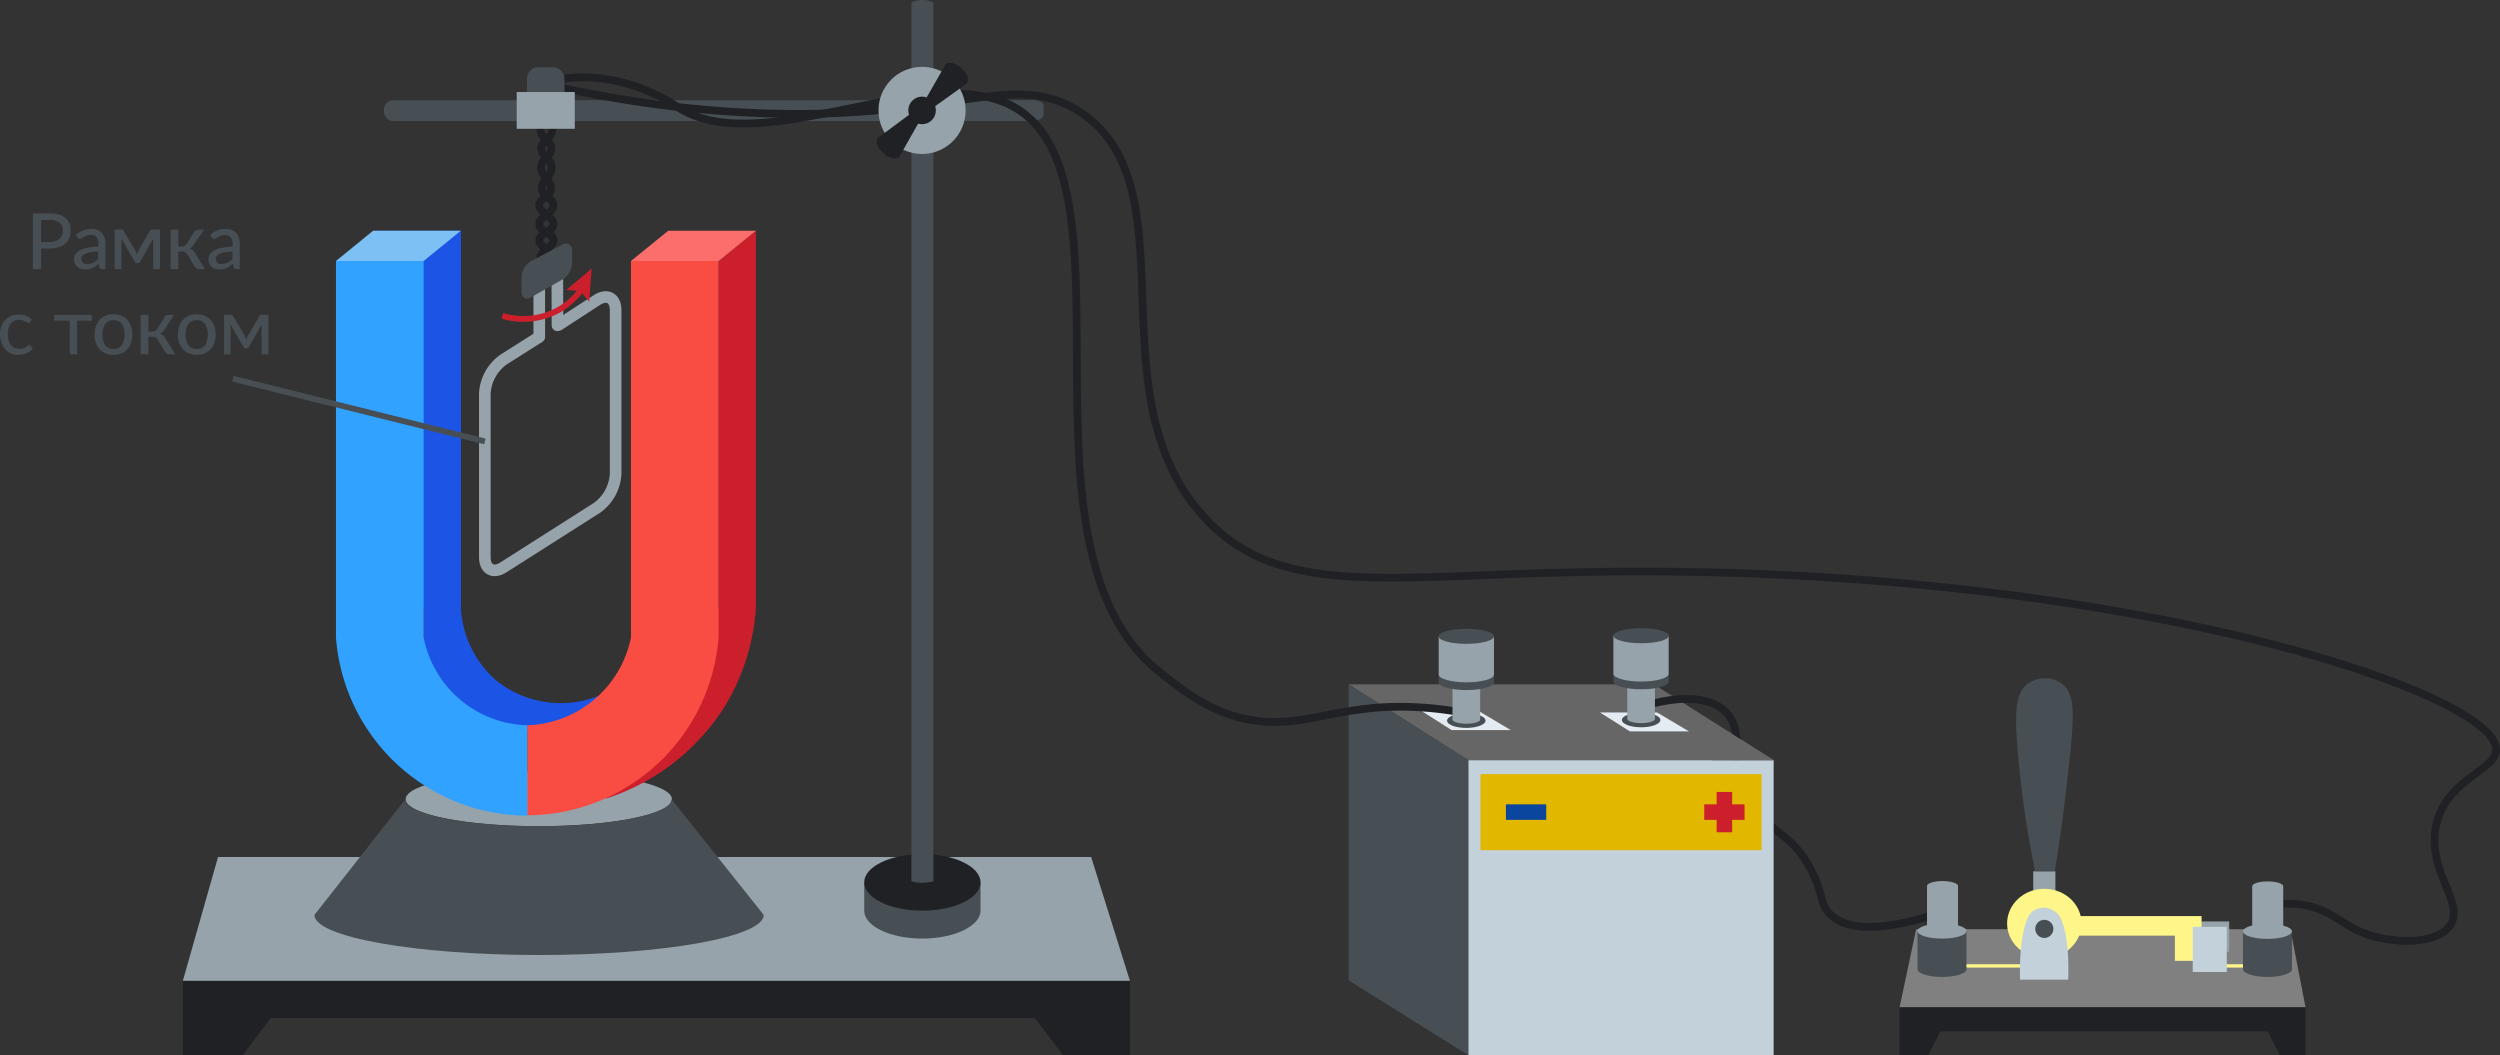 <?xml version="1.0" encoding="UTF-8"?>
<svg xmlns="http://www.w3.org/2000/svg" viewBox="0 0 322.43 136.1">
  <rect x="0" y="0" width="322.43" height="136.1" fill="#333333" stroke="none"/>
  <defs>
    <style>.cls-1,.cls-16,.cls-17,.cls-18,.cls-20,.cls-21,.cls-22,.cls-23{fill:none;}.cls-1,.cls-18{stroke:#202124;}.cls-1,.cls-16,.cls-17,.cls-20,.cls-21,.cls-22,.cls-23{stroke-miterlimit:10;}.cls-2{fill:#96a3aa;}.cls-3{fill:#202124;}.cls-4{fill:#474f54;}.cls-5{fill:#666;}.cls-6{fill:#e4ebf2;}.cls-7{fill:gray;}.cls-8{fill:#fff68a;}.cls-9{fill:#c3d1db;}.cls-10{fill:#1c55e5;}.cls-11{fill:#cc1f2c;}.cls-12{fill:#f94c43;}.cls-13{fill:#31a2ff;}.cls-14{fill:#7dc1f4;}.cls-15{fill:#fc6e6b;}.cls-16,.cls-17{stroke:#96a3aa;stroke-width:1.5px;}.cls-16{stroke-linecap:round;}.cls-18{stroke-linejoin:bevel;}.cls-19{fill:#e1b700;}.cls-20,.cls-23{stroke:#cc1f2c;}.cls-20,.cls-21{stroke-width:2px;}.cls-21{stroke:#0a469e;}.cls-22{stroke:#474f54;}.cls-22,.cls-23{stroke-width:0.75px;}</style>
  </defs>
  <g id="Слой_2" data-name="Слой 2">
    <g id="Слой_1-2" data-name="Слой 1">
      <path class="cls-1" d="M70.39,14.24a3.38,3.38,0,0,0-.65,2.8c.34,1,1.32,1.19,1.37,2.06.07,1-1.26,1.29-1.33,2.45s1.43,1.74,1.26,2.87-1.46,1.11-1.49,2c0,1.08,1.91,1.54,1.83,2.52s-1.79,1.09-1.83,2,1.47,1.15,1.68,2.3a2.57,2.57,0,0,1-.84,2"></path>
      <path class="cls-1" d="M70.54,14.24a3.42,3.42,0,0,1,.65,2.8c-.34,1-1.32,1.19-1.38,2.06-.06,1,1.27,1.29,1.34,2.45s-1.44,1.74-1.26,2.87,1.46,1.11,1.49,2c.05,1.08-1.91,1.54-1.83,2.52s1.79,1.09,1.83,2-1.47,1.15-1.68,2.3a2.54,2.54,0,0,0,.84,2"></path>
      <ellipse class="cls-2" cx="69.49" cy="103.07" rx="17.17" ry="3.48"></ellipse>
      <polyline class="cls-3" points="23.58 126.5 23.58 136.1 31.3 136.1 34.93 131.3 133.47 131.3 137.1 136.1 145.73 136.1 145.73 126.5"></polyline>
      <polygon class="cls-2" points="145.73 126.5 23.58 126.5 28.12 110.53 140.73 110.53 145.73 126.5"></polygon>
      <path class="cls-4" d="M111.46,117.45c0,2,3.36,3.6,7.5,3.6s7.5-1.63,7.5-3.6v-3.6h-15Z"></path>
      <ellipse class="cls-3" cx="118.96" cy="113.8" rx="7.5" ry="3.65"></ellipse>
      <path class="cls-4" d="M117.55,113.66a4.66,4.66,0,0,0,1.25.19,5.61,5.61,0,0,0,1.58-.19V.32A3.26,3.26,0,0,0,118.82,0a3.09,3.09,0,0,0-1.27.32Z"></path>
      <path class="cls-4" d="M50.78,12.92a1.23,1.23,0,0,0-1.26,1.23,1.3,1.3,0,0,0,1.06,1.46H133.1a1.68,1.68,0,0,0,1.49-.65V13.48c-.12-.31-.77-.56-1.44-.56Z"></path>
      <polygon class="cls-5" points="189.39 98.05 228.76 98.05 213.3 88.26 173.94 88.26 189.39 98.05"></polygon>
      <polygon class="cls-6" points="210.21 94.33 206.35 91.89 213.72 91.89 217.83 94.33 210.21 94.33"></polygon>
      <polygon class="cls-6" points="187.22 94.16 183.37 91.72 190.74 91.72 194.85 94.16 187.22 94.16"></polygon>
      <polygon class="cls-4" points="173.94 88.26 189.39 98.05 189.39 136.1 173.94 126.44 173.94 88.26"></polygon>
      <ellipse class="cls-4" cx="211.66" cy="92.86" rx="2.48" ry="0.94"></ellipse>
      <ellipse class="cls-4" cx="189.11" cy="92.94" rx="2.48" ry="0.94"></ellipse>
      <rect class="cls-2" x="262.23" y="112.37" width="2.86" height="2.54"></rect>
      <polygon class="cls-7" points="244.99 129.92 297.35 129.92 295.4 119.84 247.13 119.84 244.99 129.92"></polygon>
      <ellipse class="cls-8" cx="263.66" cy="119.1" rx="4.8" ry="4.47"></ellipse>
      <polyline class="cls-3" points="297.35 129.92 297.35 136.1 294.04 136.1 292.48 133.01 250.24 133.01 248.69 136.1 244.99 136.1 244.99 129.92"></polyline>
      <rect class="cls-8" x="252.15" y="124.36" width="8.99" height="0.43"></rect>
      <rect class="cls-2" x="283.59" y="118.84" width="3.91" height="3.91"></rect>
      <path class="cls-9" d="M266.74,126.35h-6.21c-.13-4.7.59-8.24,1.74-8.9a2.76,2.76,0,0,1,1.48-.39,2.91,2.91,0,0,1,1.43.61C266.26,118.48,266.91,121.86,266.74,126.35Z"></path>
      <circle class="cls-4" cx="263.66" cy="119.8" r="1.17"></circle>
      <rect class="cls-8" x="266.77" y="118.15" width="17.17" height="2.52"></rect>
      <rect class="cls-8" x="285.54" y="124.36" width="5.64" height="0.43"></rect>
      <rect class="cls-8" x="280.5" y="119.93" width="3.43" height="3.99"></rect>
      <rect class="cls-9" x="282.8" y="119.54" width="4.39" height="5.82"></rect>
      <path class="cls-4" d="M265,112.37h-2.53a131.52,131.52,0,0,1-2.21-15.16c-.45-5.25-.33-7.64,1.09-8.88a3.75,3.75,0,0,1,4.77,0c1.47,1.32,1.38,3.89.84,9.25C266.53,101.38,266,106.42,265,112.37Z"></path>
      <path class="cls-4" d="M247.3,120.08V125c0,.54,1.41,1,3.16,1s3.16-.43,3.16-1v-4.91"></path>
      <ellipse class="cls-2" cx="250.46" cy="120.08" rx="3.16" ry="0.97"></ellipse>
      <path class="cls-4" d="M289.28,120.12V125c0,.53,1.42,1,3.16,1s3.16-.44,3.16-1v-4.92"></path>
      <ellipse class="cls-2" cx="292.44" cy="120.12" rx="3.16" ry="0.97"></ellipse>
      <rect class="cls-10" x="48.12" y="29.76" width="11.31" height="48.54"></rect>
      <path class="cls-10" d="M63.93,87.7a13.37,13.37,0,0,1-4.5-9.4V29.76l-4.79,3.9V93.1l19.48,2,3-5.32A13.24,13.24,0,0,1,63.93,87.7Z"></path>
      <path class="cls-11" d="M92.69,33.66V78.3L78.14,103a28.47,28.47,0,0,0,15.15-11.6,27.76,27.76,0,0,0,4.2-13.07V29.76Z"></path>
      <path class="cls-12" d="M81.38,33.66V82.2A14.11,14.11,0,0,1,68,93.54L68,105.15a24.84,24.84,0,0,0,24.68-23V33.66Z"></path>
      <path class="cls-13" d="M68,93.54A14,14,0,0,1,54.64,82.2V33.66H43.33V82.2a24.84,24.84,0,0,0,24.68,23Z"></path>
      <polygon class="cls-14" points="43.33 33.66 54.64 33.66 59.43 29.76 48.12 29.76 43.33 33.66"></polygon>
      <polygon class="cls-15" points="81.38 33.66 92.69 33.66 97.49 29.76 86.18 29.76 81.38 33.66"></polygon>
      <path class="cls-4" d="M98.5,118c0,2.85-13,5.17-28.95,5.17s-29-2.32-29-5.17l11.73-14.91c0,1.92,7.69,3.48,17.17,3.48s17.17-1.56,17.17-3.48Z"></path>
      <line class="cls-16" x1="69.55" y1="36.76" x2="69.55" y2="43.45"></line>
      <line class="cls-16" x1="71.9" y1="41.96" x2="71.88" y2="35.84"></line>
      <path class="cls-4" d="M67.26,35.73a2.56,2.56,0,0,1,1.25-2.07l4-2.09a.81.81,0,0,1,1.28.76l0,1.56A2.65,2.65,0,0,1,72.62,36l-4.11,2.34c-.67.39-1.23.06-1.24-.72Z"></path>
      <path class="cls-17" d="M69.55,43.45l-4.63,2.94a5.76,5.76,0,0,0-2.39,4.35V71.86c0,1.56,1.08,2.15,2.39,1.32L77,65.49a5.77,5.77,0,0,0,2.4-4.36V40c0-1.55-1.08-2.15-2.4-1.31L71.9,42"></path>
      <path class="cls-18" d="M69.78,10.7a21.07,21.07,0,0,1,7-.66,22.9,22.9,0,0,1,10.77,3.87c10.81,6.83,32.31-6.37,43.33-.05,16.54,9.48-1.37,56.75,18.59,72.74,3.28,2.63,7.28,5.84,13.07,6.42,6.54.66,11-2.48,21-1.76a41.74,41.74,0,0,1,5.53.74"></path>
      <path class="cls-1" d="M69.78,10.7a145.29,145.29,0,0,0,24,3.67c28.11,1.93,36.44-5.76,45.4,0,14.94,9.61,1.31,36.89,16.51,52.74,9.67,10.08,23.43,7.07,49.75,6.65C271.69,72.69,322,89.12,321.93,96.69c0,2.74-6.68,3.8-7.8,10.09-1,5.83,3.86,9.72,1.84,12.61-1.72,2.45-7.12,2.31-10.55,1.15s-4.72-3.33-8.71-3.88a13.11,13.11,0,0,0-4.59.21"></path>
      <circle class="cls-2" cx="118.92" cy="14.24" r="5.62"></circle>
      <circle class="cls-3" cx="118.92" cy="14.24" r="1.78"></circle>
      <path class="cls-3" d="M119.85,14.24l4.85-3.48a1.42,1.42,0,0,0,.14-.36c.12-.65-.48-1.23-.81-1.54a2.18,2.18,0,0,0-1.54-.76,1.52,1.52,0,0,0-.47.1L119,13.45a1.36,1.36,0,0,1,.52.3A1.76,1.76,0,0,1,119.85,14.24Z"></path>
      <path class="cls-3" d="M118,14.24l-4.79,3.56a1,1,0,0,0-.14.37c-.11.65.5,1.22.84,1.52a2.07,2.07,0,0,0,1.55.74,1.53,1.53,0,0,0,.47-.11l3-5.29a1.33,1.33,0,0,1-.53-.3A1.46,1.46,0,0,1,118,14.24Z"></path>
      <rect class="cls-4" x="67.98" y="8.68" width="4.82" height="7.55" rx="1.42"></rect>
      <rect class="cls-2" x="66.64" y="11.87" width="7.49" height="4.74"></rect>
      <path class="cls-1" d="M212.09,91c6.09-1.67,8.89-.62,10.32.68,3,2.71.16,6.59,3.44,11.93,2.48,4,5.28,3.74,7.8,8.71,1.55,3.06,1,4.15,2.29,5.5,1.7,1.77,5.47,2.87,14.68-.23"></path>
      <path class="cls-2" d="M190.9,92.8c0,.3-.8.54-1.79.54s-1.78-.24-1.78-.54v-5h3.57Z"></path>
      <path class="cls-4" d="M185.55,87v1c0,.54,1.59,1,3.56,1s3.57-.43,3.57-1V87"></path>
      <path class="cls-2" d="M185.55,82.07V87c0,.53,1.59,1,3.56,1s3.57-.43,3.57-1V82.07"></path>
      <ellipse class="cls-4" cx="189.11" cy="82.07" rx="3.57" ry="0.97"></ellipse>
      <path class="cls-2" d="M213.44,92.72c0,.3-.8.54-1.78.54s-1.79-.24-1.79-.54v-5h3.57Z"></path>
      <path class="cls-4" d="M208.08,86.9v1c0,.53,1.6,1,3.57,1s3.56-.43,3.56-1v-1"></path>
      <path class="cls-2" d="M208.08,82V86.9c0,.53,1.6,1,3.57,1s3.56-.44,3.56-1V82"></path>
      <ellipse class="cls-4" cx="211.66" cy="81.99" rx="3.57" ry="0.97"></ellipse>
      <rect class="cls-9" x="189.39" y="98.05" width="39.36" height="38.04"></rect>
      <rect class="cls-19" x="190.94" y="99.84" width="36.26" height="9.81"></rect>
      <line class="cls-20" x1="222.4" y1="102.14" x2="222.4" y2="107.34"></line>
      <line class="cls-21" x1="194.22" y1="104.74" x2="199.42" y2="104.74"></line>
      <line class="cls-20" x1="219.8" y1="104.74" x2="225" y2="104.74"></line>
      <path class="cls-2" d="M248.53,114.27c0-.35.89-.64,2-.64s2,.29,2,.64v5.81h-4Z"></path>
      <path class="cls-2" d="M290.47,114.31c0-.35.88-.63,2-.63s2,.28,2,.63v5.81h-4Z"></path>
      <polygon class="cls-5" points="222.89 94.33 220.81 98.05 228.75 98.05 222.89 94.33"></polygon>
      <path class="cls-4" d="M6.41,27.52a3.92,3.92,0,0,1,1.2.16,2.23,2.23,0,0,1,.85.45,1.84,1.84,0,0,1,.5.7,2.73,2.73,0,0,1,.16.92,2.34,2.34,0,0,1-.18.93,2,2,0,0,1-.51.73,2.4,2.4,0,0,1-.85.47,3.79,3.79,0,0,1-1.17.17H5.3V34.7H4.24V27.52Zm0,3.69a2.28,2.28,0,0,0,.72-.1,1.6,1.6,0,0,0,.51-.3A1.21,1.21,0,0,0,8,30.35a1.64,1.64,0,0,0,.11-.6,1.33,1.33,0,0,0-.41-1,1.77,1.77,0,0,0-1.24-.38H5.3v2.86Z"></path>
      <path class="cls-4" d="M9.8,30.32a2.8,2.8,0,0,1,2-.8,2,2,0,0,1,.77.14,1.68,1.68,0,0,1,.57.4,1.74,1.74,0,0,1,.35.61,2.77,2.77,0,0,1,.11.78V34.7h-.43a.42.42,0,0,1-.22-.05.32.32,0,0,1-.12-.18L12.73,34a4.73,4.73,0,0,1-.38.31,3.26,3.26,0,0,1-.4.24,3.26,3.26,0,0,1-.44.15,2.78,2.78,0,0,1-.52.05,1.69,1.69,0,0,1-.56-.09A1.21,1.21,0,0,1,9.66,34a1.4,1.4,0,0,1-.11-.6,1.13,1.13,0,0,1,.16-.58,1.49,1.49,0,0,1,.53-.49,3.32,3.32,0,0,1,1-.36,7.15,7.15,0,0,1,1.46-.17v-.37a1.22,1.22,0,0,0-.25-.85.89.89,0,0,0-.72-.29,1.6,1.6,0,0,0-.53.08,1.68,1.68,0,0,0-.38.18l-.27.17a.39.39,0,0,1-.25.08.26.26,0,0,1-.17-.05.49.49,0,0,1-.12-.13Zm2.86,2.12a6.62,6.62,0,0,0-1,.09,2.92,2.92,0,0,0-.68.2.86.86,0,0,0-.37.28.6.6,0,0,0-.12.36.67.67,0,0,0,.07.33.52.52,0,0,0,.17.22.66.66,0,0,0,.25.13,1,1,0,0,0,.31,0A1.86,1.86,0,0,0,11.7,34a1.45,1.45,0,0,0,.35-.12,2.11,2.11,0,0,0,.31-.21,2.44,2.44,0,0,0,.3-.27Z"></path>
      <path class="cls-4" d="M20.64,29.6v5.1h-.88V31.46a2.18,2.18,0,0,1,0-.34,1.74,1.74,0,0,1,0-.34l-1.7,3a.33.33,0,0,1-.12.14.27.27,0,0,1-.16,0h-.11a.27.27,0,0,1-.16,0,.33.33,0,0,1-.12-.14l-1.73-3a2.94,2.94,0,0,1,0,.35,2.12,2.12,0,0,1,0,.34V34.7h-.88V29.6h.79a.46.46,0,0,1,.2,0,.31.31,0,0,1,.17.17l1.49,2.51.12.25c0,.1.07.19.1.28,0-.09.07-.18.11-.28a1.89,1.89,0,0,1,.11-.25l1.47-2.51a.33.33,0,0,1,.17-.18.45.45,0,0,1,.2,0Z"></path>
      <path class="cls-4" d="M25.08,29.88a.52.52,0,0,1,.2-.19.48.48,0,0,1,.26-.07h.77L25,31.53a1.42,1.42,0,0,1-.25.32.77.77,0,0,1-.32.18,1.22,1.22,0,0,1,.41.21,1.18,1.18,0,0,1,.29.36l1.3,2.1h-.68a.74.74,0,0,1-.4-.09.85.85,0,0,1-.25-.25l-.93-1.54a.78.78,0,0,0-.28-.29.87.87,0,0,0-.4-.09H23V34.7H22V29.62h1v2.16h.46a.68.68,0,0,0,.36-.08.75.75,0,0,0,.25-.25Z"></path>
      <path class="cls-4" d="M27.12,30.32a2.8,2.8,0,0,1,2-.8,2,2,0,0,1,.77.14,1.68,1.68,0,0,1,.57.4,1.58,1.58,0,0,1,.34.61,2.45,2.45,0,0,1,.12.78V34.7H30.5a.42.42,0,0,1-.22-.05.32.32,0,0,1-.12-.18L30.05,34a4.73,4.73,0,0,1-.38.31,2.2,2.2,0,0,1-.84.39,2.78,2.78,0,0,1-.52.05,1.79,1.79,0,0,1-.57-.09,1.24,1.24,0,0,1-.45-.25A1.1,1.1,0,0,1,27,34a1.4,1.4,0,0,1-.11-.6,1.13,1.13,0,0,1,.16-.58,1.41,1.41,0,0,1,.53-.49,3.11,3.11,0,0,1,1-.36A7.06,7.06,0,0,1,30,31.82v-.37a1.22,1.22,0,0,0-.25-.85.89.89,0,0,0-.72-.29,1.71,1.71,0,0,0-.54.08,1.59,1.59,0,0,0-.37.18l-.28.17a.35.35,0,0,1-.24.08.26.26,0,0,1-.17-.05.49.49,0,0,1-.12-.13ZM30,32.44a6.62,6.62,0,0,0-1,.09,2.92,2.92,0,0,0-.68.2.86.86,0,0,0-.37.28.6.6,0,0,0-.12.36.81.81,0,0,0,.06.33.76.76,0,0,0,.17.22.79.79,0,0,0,.26.13,1,1,0,0,0,.31,0A1.7,1.7,0,0,0,29,34a1.39,1.39,0,0,0,.36-.12,2.11,2.11,0,0,0,.31-.21,2.44,2.44,0,0,0,.3-.27Z"></path>
      <path class="cls-4" d="M3.85,41.57l-.09.08a.21.21,0,0,1-.12,0,.34.34,0,0,1-.17-.07l-.22-.13a1.61,1.61,0,0,0-.32-.14,1.51,1.51,0,0,0-.46-.06,1.47,1.47,0,0,0-.64.13,1.24,1.24,0,0,0-.45.37,1.74,1.74,0,0,0-.28.58,3.14,3.14,0,0,0-.1.78,3.1,3.1,0,0,0,.1.79,1.91,1.91,0,0,0,.29.59,1.13,1.13,0,0,0,.45.36,1.41,1.41,0,0,0,.59.12A1.54,1.54,0,0,0,3,44.93a2.2,2.2,0,0,0,.34-.16l.23-.17a.29.29,0,0,1,.18-.08.2.2,0,0,1,.18.09l.29.36a1.7,1.7,0,0,1-.4.36,1.72,1.72,0,0,1-.46.25,2.73,2.73,0,0,1-.51.14,3.31,3.31,0,0,1-.55.05,2.16,2.16,0,0,1-.88-.18,2.05,2.05,0,0,1-.72-.51,2.54,2.54,0,0,1-.48-.82A3.5,3.5,0,0,1,0,43.15a3.15,3.15,0,0,1,.16-1,2.23,2.23,0,0,1,.46-.83,2.22,2.22,0,0,1,.76-.55,2.56,2.56,0,0,1,1-.2,2.42,2.42,0,0,1,1,.18,2.45,2.45,0,0,1,.74.49Z"></path>
      <path class="cls-4" d="M11.85,41.36H9.94V45.7H9V41.36H7v-.74h4.81Z"></path>
      <path class="cls-4" d="M14.64,40.53a2.77,2.77,0,0,1,1,.19,2.06,2.06,0,0,1,.77.52,2.35,2.35,0,0,1,.48.83,3.06,3.06,0,0,1,.17,1.08,3.16,3.16,0,0,1-.17,1.09,2.31,2.31,0,0,1-.48.82,2.06,2.06,0,0,1-.77.52,2.77,2.77,0,0,1-1,.19,2.71,2.71,0,0,1-1-.19,2.18,2.18,0,0,1-.78-.52,2.49,2.49,0,0,1-.49-.82,3.41,3.41,0,0,1-.17-1.09,3.31,3.31,0,0,1,.17-1.08,2.53,2.53,0,0,1,.49-.83,2.18,2.18,0,0,1,.78-.52A2.71,2.71,0,0,1,14.64,40.53Zm0,4.47a1.26,1.26,0,0,0,1.08-.48,2.84,2.84,0,0,0,0-2.73,1.25,1.25,0,0,0-1.08-.49,1.25,1.25,0,0,0-1.08.49,2.77,2.77,0,0,0,0,2.73A1.26,1.26,0,0,0,14.64,45Z"></path>
      <path class="cls-4" d="M21.24,40.88a.61.61,0,0,1,.2-.19.48.48,0,0,1,.26-.07h.77l-1.29,1.91a1.42,1.42,0,0,1-.25.32.77.77,0,0,1-.32.18,1.22,1.22,0,0,1,.41.21,1.18,1.18,0,0,1,.29.36l1.3,2.1h-.68a.74.74,0,0,1-.4-.09.85.85,0,0,1-.25-.25l-.93-1.54a.78.78,0,0,0-.28-.29.87.87,0,0,0-.4-.09h-.53V45.7h-1V40.62h1v2.16h.46A.68.68,0,0,0,20,42.7a.75.75,0,0,0,.25-.25Z"></path>
      <path class="cls-4" d="M25.38,40.53a2.71,2.71,0,0,1,1,.19,2.06,2.06,0,0,1,.77.52,2.37,2.37,0,0,1,.49.83,3.31,3.31,0,0,1,.17,1.08,3.41,3.41,0,0,1-.17,1.09,2.33,2.33,0,0,1-.49.82,2.06,2.06,0,0,1-.77.52,2.81,2.81,0,0,1-2,0,2.06,2.06,0,0,1-.77-.52,2.33,2.33,0,0,1-.49-.82,3.16,3.16,0,0,1-.18-1.09,3.06,3.06,0,0,1,.18-1.08,2.37,2.37,0,0,1,.49-.83,2.06,2.06,0,0,1,.77-.52A2.73,2.73,0,0,1,25.38,40.53Zm0,4.47a1.23,1.23,0,0,0,1.07-.48,2.77,2.77,0,0,0,0-2.73,1.21,1.21,0,0,0-1.07-.49,1.25,1.25,0,0,0-1.09.49,2.77,2.77,0,0,0,0,2.73A1.27,1.27,0,0,0,25.38,45Z"></path>
      <path class="cls-4" d="M34.62,40.6v5.1h-.88V42.46c0-.09,0-.21,0-.34a3.07,3.07,0,0,1,.05-.34l-1.7,3a.33.33,0,0,1-.12.14.27.27,0,0,1-.16,0h-.11a.27.27,0,0,1-.16,0,.33.33,0,0,1-.12-.14l-1.73-3a2.94,2.94,0,0,1,.05.35,2.12,2.12,0,0,1,0,.34V45.7H28.9V40.6h.79a.46.46,0,0,1,.2,0,.31.31,0,0,1,.17.17l1.49,2.51.12.25c0,.1.07.19.1.28,0-.09.07-.18.11-.28a1.89,1.89,0,0,1,.11-.25l1.47-2.51a.37.37,0,0,1,.17-.18.48.48,0,0,1,.2,0Z"></path>
      <line class="cls-22" x1="62.53" y1="56.93" x2="30.03" y2="48.84"></line>
      <path class="cls-23" d="M64.78,40.73A9.43,9.43,0,0,0,72,40a9.2,9.2,0,0,0,3.17-2.94"></path>
      <polygon class="cls-11" points="75.99 38.91 74.83 37.52 73.03 37.4 76.31 34.64 75.99 38.91"></polygon>
    </g>
  </g>
</svg>
